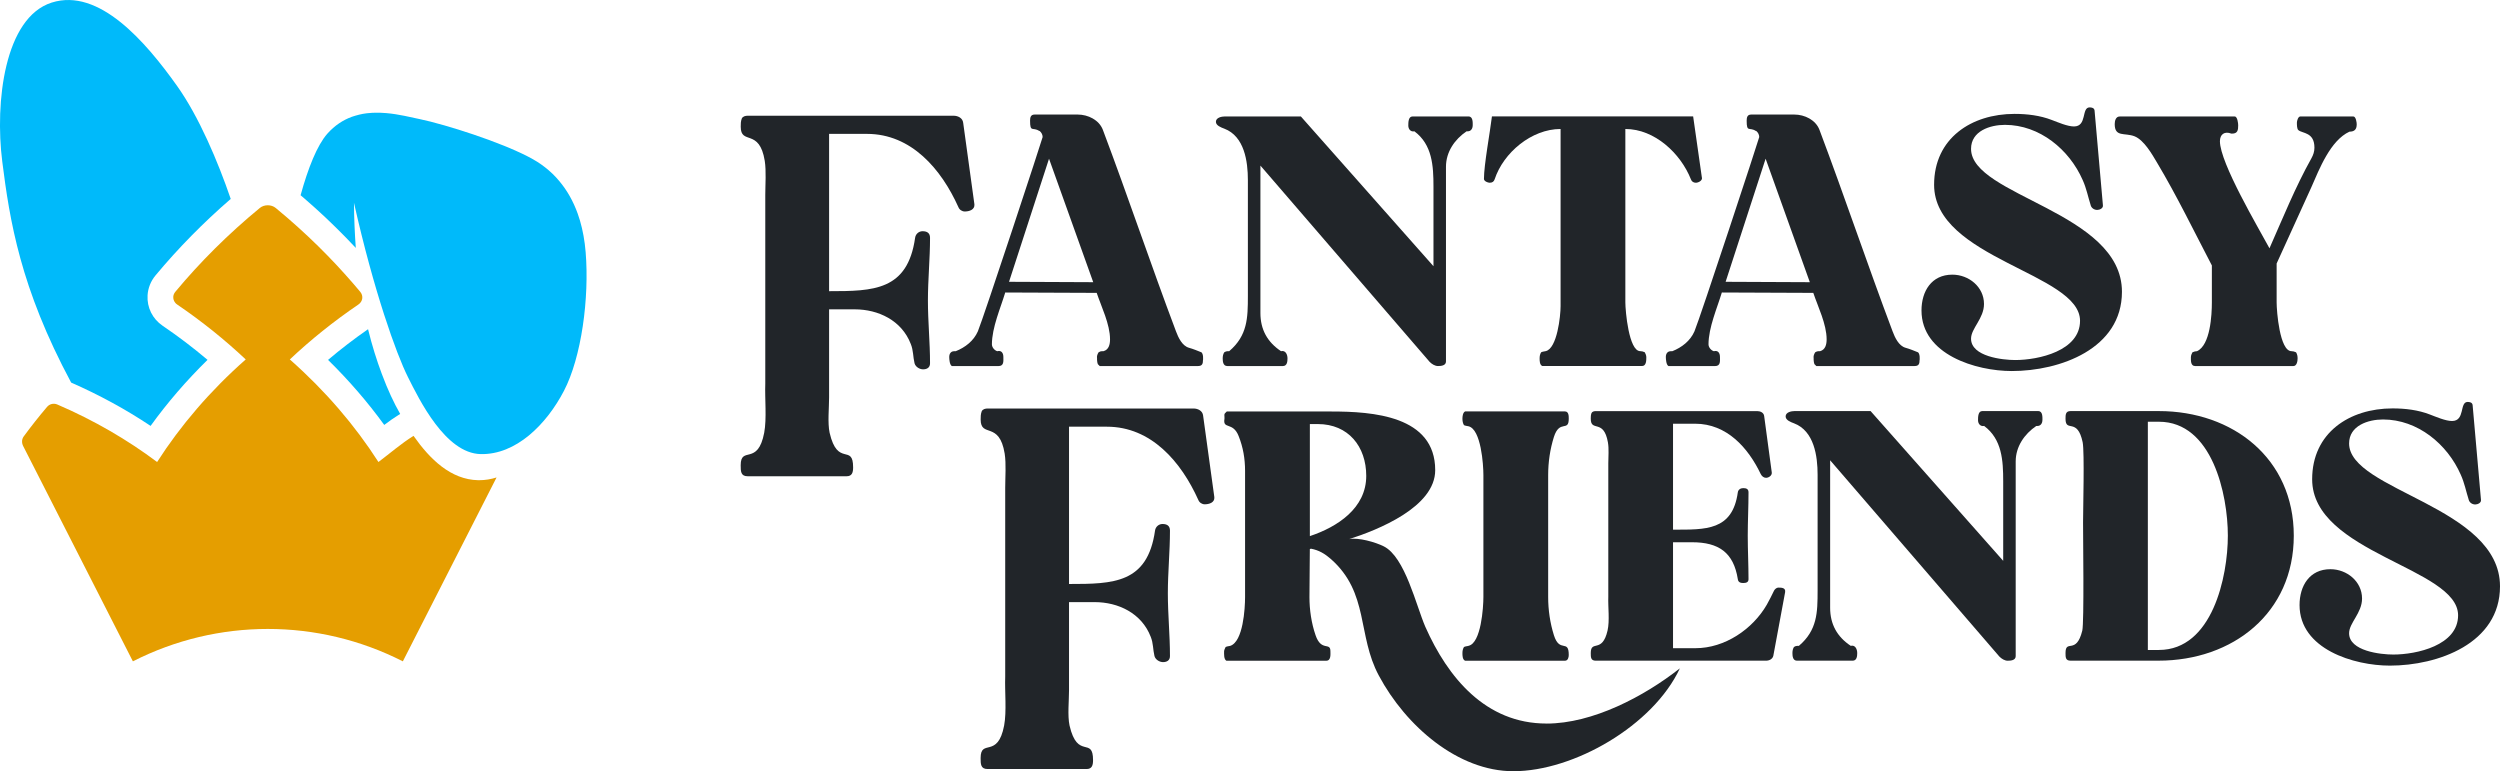 <?xml version="1.0" encoding="UTF-8"?>
<svg id="type-2" xmlns="http://www.w3.org/2000/svg" viewBox="0 0 720 222.11">
  <defs>
    <style>
      .cls-1 {
        fill: #00bafa;
      }

      .cls-2 {
        fill: #212529;
      }

      .cls-3 {
        fill: #e59e00;
      }
    </style>
  </defs>
  <g>
    <path class="cls-2" d="m346.46,103.66c0,1.1-.22,1.76-1.43,1.76h-28.31l-.55-.55c-.11-.33-.22-.77-.22-1.21v-.44c-.11-.66.11-1.21.44-1.75.33-.22.66-.33.99-.33h.44c1.54-.44,1.87-1.98,1.87-3.4,0-4.39-2.52-9.44-3.84-13.39l-26.34-.11c-1.32,4.39-3.84,10.1-3.84,14.93,0,.88.77,1.76,1.54,1.98,1.21-.33,1.76.55,1.76,1.65,0,1.21.22,2.63-1.43,2.63h-13.39c-.66-.33-.77-1.98-.77-2.63,0-.88.44-1.65,1.43-1.65h.44c2.74-1.1,5.16-2.96,6.37-5.71,1.65-3.95,18.66-55.64,18.66-55.97,0-.66-.33-1.32-.88-1.76h-.11c-1.87-1.21-2.63.55-2.63-2.96,0-.99.22-1.76,1.32-1.76h12.4c2.96,0,6.15,1.54,7.24,4.39,7.24,19.21,13.83,38.85,21.07,58.06.66,1.76,1.76,4.17,3.73,4.72,1.21.33,2.52.88,3.62,1.32.55.66.44,1.43.44,2.19h-.02Zm-31.61-22.39l-12.73-35.56-11.52,35.45,24.25.11Z"/>
    <path class="cls-2" d="m424.13,36.17c0,.77-.44,1.65-1.43,1.65h-.33c-3.4,2.3-5.93,5.92-5.93,10.2v56.08c0,1.21-1.43,1.32-2.3,1.32s-1.76-.55-2.41-1.21l-48.73-56.52v42.47c0,4.72,1.98,8.34,5.93,10.98,1.32-.33,1.87.99,1.87,2.08,0,.88-.11,2.2-1.32,2.2h-16.02c-1.21,0-1.32-1.32-1.32-2.2,0-.66.11-1.21.44-1.75.33-.22.66-.33.99-.33h.44c5.27-4.5,5.38-9.55,5.38-15.91v-33.36c0-5.38-.99-12.62-6.8-14.82-.88-.33-2.41-.88-2.41-1.97,0-1.21,1.65-1.54,2.52-1.54h21.95l38.19,43.13v-22.94c0-5.93-.33-12.07-5.49-15.91-1.1.22-1.76-.66-1.76-1.65,0-.88,0-2.63,1.21-2.63h16.13c1.32,0,1.21,1.76,1.21,2.63h-.01Z"/>
    <path class="cls-2" d="m490.17,51.2c.11.88-1.1,1.43-1.76,1.43s-1.21-.33-1.43-.99c-2.96-7.46-10.43-14.49-18.88-14.49v49.93c0,2.41.99,14.05,4.28,14.05.44,0,.88.11,1.32.33.22.44.44.88.44,1.43,0,.88,0,2.52-1.21,2.52h-28.75c-.77-.33-.77-1.54-.77-2.2s.11-1.21.44-1.75c.44-.22.88-.22,1.32-.33,3.29-.77,4.28-10.1,4.28-12.95v-51.03c-8.34,0-16.46,6.8-18.99,14.49-.22.66-.66.99-1.43.99-.55,0-1.65-.44-1.65-1.1,0-4.06,1.76-13.5,2.3-18h57.95l2.52,17.67h.02Z"/>
    <path class="cls-2" d="m552.84,103.66c0,1.1-.22,1.76-1.43,1.76h-28.31l-.55-.55c-.11-.33-.22-.77-.22-1.21v-.44c-.11-.66.11-1.21.44-1.75.33-.22.66-.33.99-.33h.44c1.54-.44,1.87-1.98,1.87-3.4,0-4.39-2.52-9.44-3.84-13.39l-26.34-.11c-1.32,4.39-3.84,10.1-3.84,14.93,0,.88.77,1.76,1.54,1.98,1.21-.33,1.76.55,1.76,1.65,0,1.21.22,2.63-1.43,2.63h-13.39c-.66-.33-.77-1.98-.77-2.63,0-.88.44-1.65,1.43-1.65h.44c2.74-1.1,5.16-2.96,6.37-5.71,1.65-3.95,18.66-55.64,18.66-55.97,0-.66-.33-1.32-.88-1.76h-.11c-1.87-1.21-2.63.55-2.63-2.96,0-.99.22-1.76,1.32-1.76h12.4c2.96,0,6.15,1.54,7.24,4.39,7.24,19.21,13.83,38.85,21.07,58.06.66,1.76,1.76,4.17,3.73,4.72,1.21.33,2.52.88,3.62,1.32.55.66.44,1.43.44,2.19h-.02Zm-31.61-22.39l-12.73-35.56-11.52,35.45,24.25.11Z"/>
    <path class="cls-2" d="m602.12,59.11c-.77-2.41-1.21-4.83-2.3-7.24-3.84-8.78-12.4-15.91-22.39-15.91-4.28,0-9.77,1.76-9.77,6.91,0,13.61,43.46,18.11,43.46,41.16,0,16.46-17.89,22.83-31.72,22.83-10.32,0-26.01-4.72-26.01-17.45,0-5.49,2.85-10.31,8.89-10.31,4.72,0,9.11,3.51,9.11,8.45,0,4.17-3.73,7.03-3.73,9.99,0,5.16,9.11,6.15,12.73,6.15,6.69,0,18.66-2.63,18.66-11.3,0-13.72-42.03-17.89-42.03-39.18,0-13.39,10.75-20.41,23.16-20.41,3.62,0,7.35.44,10.75,1.76,1.76.66,4.5,1.86,6.37,1.86,3.84,0,2.09-5.49,4.5-5.49.55,0,1.32.11,1.43.88l2.41,27.33c.11.88-.99,1.32-1.65,1.32-.88,0-1.65-.55-1.87-1.32v-.03Z"/>
    <path class="cls-2" d="m678.73,35.84c0,1.43-.66,2.08-2.09,2.08-5.49,2.52-8.67,10.75-10.98,16.02-3.29,7.35-6.69,14.59-9.99,21.95v11.2c0,2.52.88,14.05,4.28,14.05.44,0,.88.11,1.32.33.33.55.44,1.1.44,1.75,0,.77-.22,2.2-1.21,2.2h-28.31c-1.32,0-1.21-1.65-1.21-2.52,0-.55.22-.99.44-1.43.44-.22.88-.33,1.32-.33,3.84-1.76,4.28-10.42,4.28-14.05v-10.64c-5.16-9.88-10.1-20.08-15.8-29.63-1.43-2.41-3.73-6.47-6.47-7.57-2.85-1.1-5.71.33-5.71-3.51,0-.99.33-2.19,1.43-2.19h33.14c.77,0,.99,1.97.99,2.52,0,1.32-.11,2.41-1.75,2.41h-.22c-1.98-.77-3.29.22-3.29,2.19,0,6.26,11.08,24.91,14.27,30.84,3.84-8.67,7.46-17.67,12.07-25.9.55-.99.88-1.97.88-3.07,0-4.5-3.4-4.06-4.61-5.05-.44-.33-.44-1.54-.44-2.19,0-.44.33-1.76.99-1.76h15.25c.77,0,.99,1.76.99,2.3h-.01Z"/>
    <path class="cls-2" d="m277.4,35.39l3.23,23.46c.15,1.58-1.54,2.06-2.77,2.06-.77,0-1.54-.48-1.85-1.27-4.92-10.94-13.54-21.08-26.31-21.08h-10.92v45.3c12.77,0,22.61-.16,24.77-15.37.15-1.11,1.08-1.9,2.15-1.9,1.23,0,2.15.47,2.15,1.9,0,6.02-.61,12.05-.61,18.07s.61,12.05.61,18.07c0,1.27-.92,1.74-2,1.74-.92,0-2.15-.63-2.46-1.74-.46-1.9-.31-3.65-1.08-5.55-2.62-6.82-9.38-9.99-16.15-9.99h-7.38v25.4c0,3.01-.46,7.29.15,10.14,2.31,9.99,6.77,3.01,6.77,9.99,0,1.43-.31,2.54-1.85,2.54h-28.53c-2,0-2-1.43-2-3.17,0-5.71,4.92.32,6.77-9.35.77-4.12.15-9.83.31-14.11v-54.37c0-3.01.31-6.81-.15-9.83-1.54-9.51-6.92-4.44-6.92-9.83,0-.79,0-1.58.31-2.38.31-.63,1.08-.79,1.69-.79h59.3c1.23,0,2.62.63,2.77,2.06h0Z"/>
    <path class="cls-2" d="m445.39,208.38c-17.56,0-28.42-13.28-34.9-27.87-2.63-6.04-5.82-20.08-11.96-23.16-2.41-1.21-7.35-2.63-9.99-2.08,8.23-2.63,24.8-9.22,24.8-19.86,0-15.69-18-16.9-29.96-16.9h-30.07l-.55.55c-.22.22-.11.77-.11,1.1v.44c-.55,3.18,2.41.77,4.06,4.94,1.32,3.29,1.87,6.58,1.87,10.09v36.33c0,3.29-.55,12.84-4.28,14.05-.44.11-.88.11-1.32.33-.11.22-.44.88-.44,1.21,0,.77-.11,2.3.66,2.74h28.75c1.43,0,1.21-1.86,1.21-2.74,0-2.74-2.63.22-4.28-4.61-1.21-3.51-1.76-7.35-1.76-10.98,0-4.61.11-9.22.11-13.83l.33-.11c2.3.44,3.95,1.43,5.71,2.96,11.08,9.77,7.57,21.95,13.83,33.58,7.79,14.59,22.82,27.55,38.74,27.55,17.45,0,40.28-13.17,47.96-29.63-10.32,8.12-25.13,15.91-38.41,15.91h0Zm-68.15-53.99v-32.26h2.3c8.78,0,13.94,6.47,13.94,14.93,0,9.33-8.34,14.71-16.24,17.34h0Z"/>
    <path class="cls-2" d="m422.94,185.99c3.62-.77,4.28-11.08,4.28-14.05v-35.12c0-2.96-.66-13.17-4.28-14.05-.44-.11-.88-.11-1.32-.33-.33-.55-.44-1.21-.44-1.86s.11-1.76.77-2.09h28.75c1.1,0,1.1,1.32,1.1,2.09,0,3.95-2.63.11-4.28,5.27-1.1,3.51-1.65,7.24-1.65,10.98v35.12c0,3.73.55,7.46,1.65,10.98,1.65,5.27,4.28.99,4.28,5.71,0,.66-.22,1.65-1.1,1.65h-28.75c-.77-.33-.77-1.54-.77-2.19s.11-1.21.44-1.76c.44-.22.88-.22,1.32-.33v-.02Z"/>
    <path class="cls-2" d="m514.12,170.52l-3.4,18.33c-.22.99-1.21,1.43-2.09,1.43h-49.06c-1.43,0-1.43-.99-1.43-2.19,0-3.95,3.29.22,4.83-6.47.66-2.85.11-6.8.22-9.77v-38.41c0-1.87.22-4.17-.11-6.04-1.21-6.91-4.94-2.85-4.94-6.8,0-.55,0-1.1.22-1.65.22-.44.77-.55,1.21-.55h46.53c.88,0,1.87.44,1.98,1.43l2.19,16.24c.11.88-.88,1.54-1.65,1.54-.66,0-1.21-.44-1.54-1.1-3.62-7.57-9.77-14.48-18.88-14.48h-6.37v30.51c9.44,0,17.12.33,18.66-10.75.11-.77.77-1.21,1.54-1.21.88,0,1.54.22,1.54,1.21,0,4.17-.22,8.34-.22,12.51s.22,8.34.22,12.51c0,.88-.66,1.1-1.54,1.1-.77,0-1.43-.22-1.54-1.1-1.21-7.68-5.49-10.64-13.17-10.64h-5.49v30.51h6.48c8.45,0,16.46-5.49,20.52-12.51.77-1.32,1.43-2.74,2.09-4.06.22-.44.77-.88,1.21-.88.88,0,2.2,0,1.98,1.32v-.03Z"/>
    <path class="cls-2" d="m588.21,121.03c0,.77-.44,1.65-1.43,1.65h-.33c-3.4,2.3-5.93,5.93-5.93,10.21v56.08c0,1.21-1.43,1.32-2.3,1.32s-1.76-.55-2.41-1.21l-48.73-56.52v42.47c0,4.72,1.98,8.34,5.93,10.97,1.32-.33,1.87.99,1.87,2.09,0,.88-.11,2.19-1.32,2.19h-16.02c-1.21,0-1.32-1.32-1.32-2.19,0-.66.11-1.21.44-1.76.33-.22.66-.33.99-.33h.44c5.27-4.5,5.38-9.55,5.38-15.91v-33.36c0-5.38-.99-12.62-6.8-14.82-.88-.33-2.41-.88-2.41-1.98,0-1.21,1.65-1.54,2.52-1.54h21.95l38.19,43.13v-22.94c0-5.93-.33-12.07-5.49-15.91-1.1.22-1.76-.66-1.76-1.65,0-.88,0-2.63,1.21-2.63h16.13c1.32,0,1.21,1.76,1.21,2.63h-.01Z"/>
    <path class="cls-2" d="m621.76,118.39h-25.46c-1.43,0-1.43,1.1-1.43,2.2,0,4.17,3.4-.55,4.94,6.8.55,2.85.11,19.32.11,23.05,0,3.95.33,28.87-.22,31.17-1.75,7.13-4.83,2.3-4.83,6.47,0,1.21,0,2.19,1.43,2.19h25.35c21.4,0,38.96-13.72,38.96-35.99s-17.56-35.89-38.85-35.89h0Zm0,68.81h-3.18v-65.74h3.18c15.36,0,19.86,20.96,19.86,32.81s-4.5,32.92-19.86,32.92h0Z"/>
    <path class="cls-2" d="m711,143.96c-.77-2.41-1.21-4.83-2.3-7.24-3.84-8.78-12.4-15.91-22.39-15.91-4.28,0-9.77,1.76-9.77,6.91,0,13.61,43.46,18.11,43.46,41.15,0,16.46-17.89,22.83-31.72,22.83-10.32,0-26.01-4.72-26.01-17.45,0-5.49,2.85-10.32,8.89-10.32,4.72,0,9.11,3.51,9.11,8.45,0,4.17-3.73,7.02-3.73,9.99,0,5.16,9.11,6.14,12.73,6.14,6.69,0,18.66-2.63,18.66-11.3,0-13.72-42.03-17.89-42.03-39.18,0-13.39,10.75-20.41,23.16-20.41,3.62,0,7.35.44,10.75,1.76,1.76.66,4.5,1.87,6.37,1.87,3.84,0,2.09-5.49,4.5-5.49.55,0,1.32.11,1.43.88l2.41,27.33c.11.88-.99,1.32-1.65,1.32-.88,0-1.65-.55-1.87-1.32h0Z"/>
    <path class="cls-2" d="m346.5,119.72l3.23,23.46c.15,1.59-1.54,2.06-2.77,2.06-.77,0-1.54-.48-1.85-1.27-4.92-10.94-13.54-21.08-26.31-21.08h-10.92v45.3c12.77,0,22.61-.16,24.77-15.38.15-1.11,1.08-1.9,2.15-1.9,1.23,0,2.15.47,2.15,1.9,0,6.02-.61,12.05-.61,18.07s.61,12.05.61,18.07c0,1.27-.92,1.74-2,1.74-.92,0-2.15-.63-2.46-1.74-.46-1.9-.31-3.65-1.08-5.55-2.62-6.82-9.38-9.99-16.15-9.99h-7.38v25.4c0,3.01-.46,7.29.15,10.14,2.31,9.99,6.77,3.01,6.77,9.99,0,1.43-.31,2.54-1.85,2.54h-28.53c-2,0-2-1.43-2-3.17,0-5.71,4.92.32,6.77-9.35.77-4.12.15-9.83.31-14.11v-54.37c0-3.01.31-6.82-.15-9.83-1.54-9.51-6.92-4.44-6.92-9.83,0-.79,0-1.58.31-2.38.31-.63,1.08-.79,1.69-.79h59.3c1.23,0,2.62.63,2.77,2.06h0Z"/>
  </g>
  <g>
    <path class="cls-1" d="m20.49,110.18c8.06,3.54,15.74,7.71,22.88,12.48,4.84-6.71,10.33-13.07,16.4-19.02-4.1-3.47-8.42-6.76-12.93-9.82-2.93-1.99-4.55-5.27-4.34-8.77.13-2.1.92-4.08,2.28-5.72,6.5-7.81,13.77-15.21,21.67-22.04-3.69-10.77-9.16-23.71-15.48-32.58C41.9,11.97,28.51-3.58,14.9.74,1.29,5.06-1.51,29.46.65,46.52c2.15,16.96,5.16,36.28,19.84,63.66h0Z"/>
    <path class="cls-1" d="m110.66,122.38c1.45-1.1,2.96-2.17,4.55-3.15l.04-.02c-1.81-3.18-3.54-6.83-5.31-11.58-1.44-3.85-2.78-8.07-3.94-12.82-4,2.78-7.85,5.73-11.52,8.84,5.98,5.87,11.4,12.14,16.19,18.74h0Z"/>
    <path class="cls-3" d="m138.04,138.3h-.32c-7.9-.17-13.9-6.04-18.62-12.77-3.52,2.17-6.89,5.12-10.11,7.53-6.72-10.48-15.26-20.49-25.52-29.54,5.98-5.64,12.58-10.95,19.76-15.83,1.24-.84,1.5-2.46.53-3.63-1.31-1.58-2.67-3.14-4.06-4.69-.04-.04-.08-.08-.11-.13-.81-.91-1.64-1.81-2.47-2.71-.09-.1-.19-.2-.28-.3-.79-.84-1.59-1.68-2.4-2.51-.17-.17-.34-.34-.51-.52-.75-.76-1.51-1.52-2.27-2.28-.26-.26-.53-.52-.8-.77-.69-.67-1.39-1.34-2.09-2.01-.39-.36-.78-.72-1.17-1.08-.61-.56-1.21-1.13-1.83-1.68-.57-.51-1.15-1.02-1.73-1.53-.46-.41-.92-.82-1.39-1.22-1.07-.92-2.15-1.83-3.25-2.74-1.25-1.03-3.31-1.03-4.56,0-9.14,7.52-17.27,15.64-24.36,24.17-.36.44-.55.94-.58,1.44-.05.83.34,1.66,1.11,2.19,7.18,4.88,13.77,10.2,19.76,15.83-10.26,9.04-18.79,19.05-25.52,29.54-8.53-6.39-18.16-12.01-28.76-16.57-1.02-.44-2.21-.16-2.93.69-2.37,2.79-4.62,5.64-6.74,8.53-.07.1-.13.2-.19.3-.15.28-.24.59-.27.91-.02.15-.02.3,0,.45.02.34.11.67.26.98,0,.02,0,.03.02.05h0c10.54,20.69,21.08,41.38,31.63,62.07,24.42-12.44,53.32-12.44,77.75,0h0c9-17.66,17.99-35.31,26.99-52.96-1.59.5-3.24.79-4.94.79h-.02Z"/>
    <path class="cls-1" d="m168.67,72.65h0c-.27-3.3-.82-6.32-1.63-9.09-.2-.69-.42-1.37-.66-2.03-1.29-3.6-3.06-6.7-5.26-9.33-.62-.74-1.27-1.46-1.96-2.13-.04-.04-.09-.08-.14-.12-1.31-1.25-2.73-2.36-4.27-3.34-.53-.34-1.07-.66-1.63-.96-.85-.46-1.76-.93-2.73-1.39-.65-.31-1.31-.62-2-.92-.69-.31-1.4-.61-2.12-.91-.16-.07-.33-.13-.49-.2-.2-.08-.4-.17-.61-.25-5.68-2.3-12.1-4.41-17.23-5.88-2.85-.82-5.31-1.44-7.02-1.79-2.53-.51-5.96-1.42-9.7-1.74-.62-.05-1.25-.09-1.89-.11s-1.28-.01-1.92.02h-.09c-.56.03-1.12.07-1.67.14-.4.05-.79.11-1.19.18-.35.06-.7.15-1.05.23-.37.09-.74.19-1.1.3-.33.1-.65.19-.98.31-2.5.92-4.91,2.45-7.06,4.87h0c-2.94,3.33-5.54,9.9-7.7,17.72.3.26.61.51.91.77.33.29,1.82,1.6,1.82,1.6.48.42.95.84,1.42,1.26.5.45.99.91,1.49,1.36l1.64,1.52c.74.7,1.46,1.39,2.17,2.09l.83.81c.8.78,1.58,1.57,2.36,2.36l.53.54c.85.87,1.68,1.74,2.5,2.62l.23.24c-.29-4.04-.49-8.35-.53-13.02h0c5.74,25.53,12.21,43.55,15.52,50.16,3.31,6.61,10.83,22.03,20.98,22.24,10.15.22,18.9-8.48,23.97-18.2s7.34-26.78,6.26-39.95v.02Z"/>
  </g>
</svg>